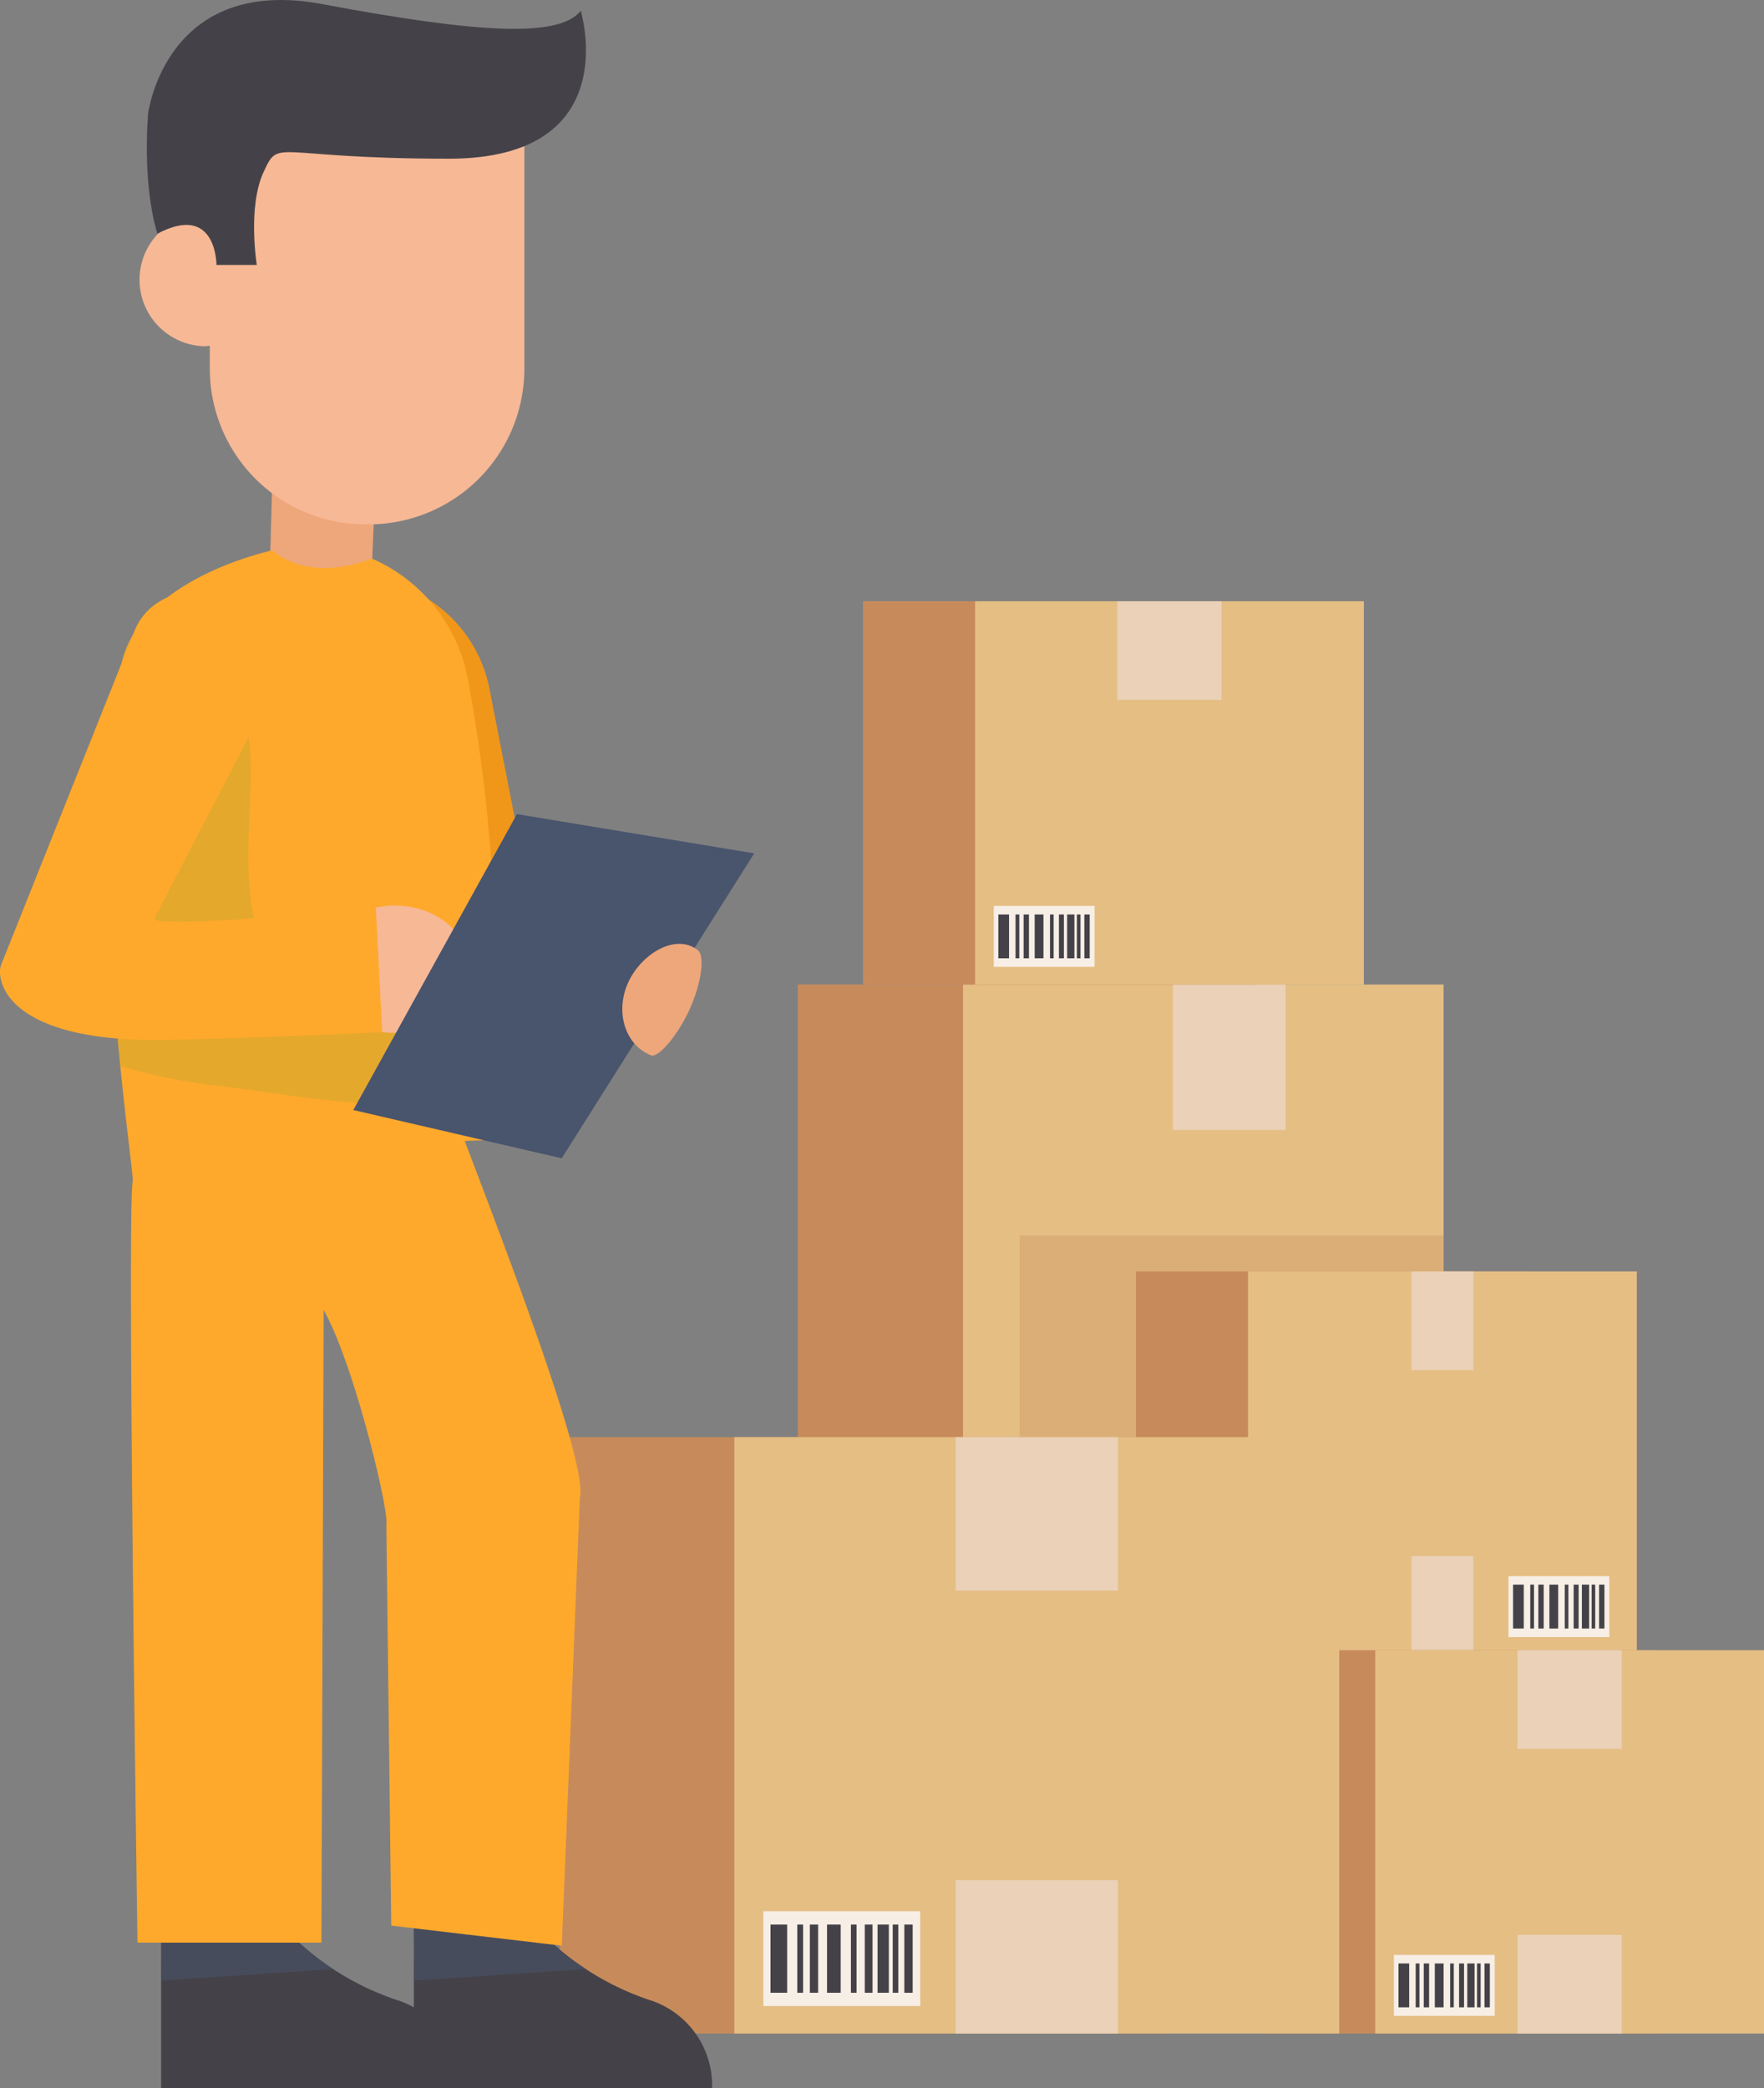 <svg xmlns="http://www.w3.org/2000/svg" width="133.544" height="158.067" viewBox="0 0 133.544 158.067">
  <rect x="0" y="0" width="133.544" height="158.067" fill="#808080" stroke="none"/>
  <g id="Suppliers_Management" data-name="Suppliers Management" transform="translate(-155.225 -343.287)">
    <g id="Group_1043" data-name="Group 1043" transform="translate(197.619 388.8)">
      <g id="Group_1030" data-name="Group 1030" transform="translate(18.001 29.016)">
        <rect id="Rectangle_222" data-name="Rectangle 222" width="36.764" height="53.414" fill="#c78b5b"/>
        <rect id="Rectangle_223" data-name="Rectangle 223" width="36.378" height="53.414" transform="translate(12.513)" fill="#e5be84"/>
        <rect id="Rectangle_224" data-name="Rectangle 224" width="8.535" height="11.012" transform="translate(28.395)" fill="#ead1b7"/>
        <rect id="Rectangle_225" data-name="Rectangle 225" width="8.535" height="11.012" transform="translate(28.395 42.402)" fill="#ead1b7"/>
        <g id="Group_1029" data-name="Group 1029" transform="translate(14.594 44.639)">
          <rect id="Rectangle_226" data-name="Rectangle 226" width="11.262" height="6.804" fill="#f7eee5"/>
          <g id="Group_1028" data-name="Group 1028" transform="translate(0.515 0.954)">
            <rect id="Rectangle_227" data-name="Rectangle 227" width="1.195" height="4.896" fill="#444248"/>
            <rect id="Rectangle_228" data-name="Rectangle 228" width="0.419" height="4.896" transform="translate(1.921)" fill="#444248"/>
            <rect id="Rectangle_229" data-name="Rectangle 229" width="0.98" height="4.896" transform="translate(4.057)" fill="#444248"/>
            <rect id="Rectangle_230" data-name="Rectangle 230" width="0.598" height="4.896" transform="translate(2.822)" fill="#444248"/>
            <rect id="Rectangle_231" data-name="Rectangle 231" width="0.405" height="4.896" transform="translate(5.77)" fill="#444248"/>
            <rect id="Rectangle_232" data-name="Rectangle 232" width="0.81" height="4.896" transform="translate(7.684)" fill="#444248"/>
            <rect id="Rectangle_233" data-name="Rectangle 233" width="0.402" height="4.896" transform="translate(8.771)" fill="#444248"/>
            <rect id="Rectangle_234" data-name="Rectangle 234" width="0.555" height="4.896" transform="translate(6.766)" fill="#444248"/>
            <rect id="Rectangle_235" data-name="Rectangle 235" width="0.598" height="4.896" transform="translate(9.605)" fill="#444248"/>
          </g>
        </g>
      </g>
      <rect id="Rectangle_236" data-name="Rectangle 236" width="32.09" height="34.408" transform="translate(34.802 48.022)" fill="#c78b5b" opacity="0.32" style="mix-blend-mode: multiply;isolation: isolate"/>
      <g id="Group_1033" data-name="Group 1033" transform="translate(43.605 50.735)">
        <rect id="Rectangle_237" data-name="Rectangle 237" width="29.694" height="29.016" fill="#c78b5b"/>
        <rect id="Rectangle_238" data-name="Rectangle 238" width="29.433" height="29.016" transform="translate(8.484)" fill="#e5be84"/>
        <rect id="Rectangle_239" data-name="Rectangle 239" width="4.688" height="7.466" transform="translate(20.857)" fill="#ead1b7"/>
        <rect id="Rectangle_240" data-name="Rectangle 240" width="4.688" height="7.466" transform="translate(20.857 21.55)" fill="#ead1b7"/>
        <g id="Group_1032" data-name="Group 1032" transform="translate(28.199 23.066)">
          <rect id="Rectangle_241" data-name="Rectangle 241" width="7.636" height="4.613" fill="#f7eee5"/>
          <g id="Group_1031" data-name="Group 1031" transform="translate(0.349 0.647)">
            <rect id="Rectangle_242" data-name="Rectangle 242" width="0.81" height="3.319" fill="#444248"/>
            <rect id="Rectangle_243" data-name="Rectangle 243" width="0.284" height="3.319" transform="translate(1.302)" fill="#444248"/>
            <rect id="Rectangle_244" data-name="Rectangle 244" width="0.665" height="3.319" transform="translate(2.751)" fill="#444248"/>
            <rect id="Rectangle_245" data-name="Rectangle 245" width="0.405" height="3.319" transform="translate(1.913)" fill="#444248"/>
            <rect id="Rectangle_246" data-name="Rectangle 246" width="0.275" height="3.319" transform="translate(3.912)" fill="#444248"/>
            <rect id="Rectangle_247" data-name="Rectangle 247" width="0.549" height="3.319" transform="translate(5.21)" fill="#444248"/>
            <rect id="Rectangle_248" data-name="Rectangle 248" width="0.273" height="3.319" transform="translate(5.947)" fill="#444248"/>
            <rect id="Rectangle_249" data-name="Rectangle 249" width="0.376" height="3.319" transform="translate(4.587)" fill="#444248"/>
            <rect id="Rectangle_250" data-name="Rectangle 250" width="0.405" height="3.319" transform="translate(6.512)" fill="#444248"/>
          </g>
        </g>
      </g>
      <g id="Group_1036" data-name="Group 1036" transform="translate(53.234 79.41)">
        <rect id="Rectangle_251" data-name="Rectangle 251" width="29.694" height="29.016" fill="#c78b5b"/>
        <rect id="Rectangle_252" data-name="Rectangle 252" width="29.432" height="29.016" transform="translate(8.484)" fill="#e5be84"/>
        <rect id="Rectangle_253" data-name="Rectangle 253" width="7.897" height="7.466" transform="translate(19.252)" fill="#ead1b7"/>
        <rect id="Rectangle_254" data-name="Rectangle 254" width="7.897" height="7.466" transform="translate(19.252 21.55)" fill="#ead1b7"/>
        <g id="Group_1035" data-name="Group 1035" transform="translate(9.895 23.066)">
          <rect id="Rectangle_255" data-name="Rectangle 255" width="7.636" height="4.613" fill="#f7eee5"/>
          <g id="Group_1034" data-name="Group 1034" transform="translate(0.349 0.647)">
            <rect id="Rectangle_256" data-name="Rectangle 256" width="0.81" height="3.319" fill="#444248"/>
            <rect id="Rectangle_257" data-name="Rectangle 257" width="0.284" height="3.319" transform="translate(1.302)" fill="#444248"/>
            <rect id="Rectangle_258" data-name="Rectangle 258" width="0.664" height="3.319" transform="translate(2.751)" fill="#444248"/>
            <rect id="Rectangle_259" data-name="Rectangle 259" width="0.405" height="3.319" transform="translate(1.913)" fill="#444248"/>
            <rect id="Rectangle_260" data-name="Rectangle 260" width="0.275" height="3.319" transform="translate(3.912)" fill="#444248"/>
            <rect id="Rectangle_261" data-name="Rectangle 261" width="0.549" height="3.319" transform="translate(5.21)" fill="#444248"/>
            <rect id="Rectangle_262" data-name="Rectangle 262" width="0.273" height="3.319" transform="translate(5.947)" fill="#444248"/>
            <rect id="Rectangle_263" data-name="Rectangle 263" width="0.376" height="3.319" transform="translate(4.587)" fill="#444248"/>
            <rect id="Rectangle_264" data-name="Rectangle 264" width="0.405" height="3.319" transform="translate(6.512)" fill="#444248"/>
          </g>
        </g>
      </g>
      <g id="Group_1039" data-name="Group 1039" transform="translate(22.941)">
        <rect id="Rectangle_265" data-name="Rectangle 265" width="29.694" height="29.016" fill="#c78b5b"/>
        <rect id="Rectangle_266" data-name="Rectangle 266" width="29.433" height="29.016" transform="translate(8.484)" fill="#e5be84"/>
        <rect id="Rectangle_267" data-name="Rectangle 267" width="7.897" height="7.466" transform="translate(19.252)" fill="#ead1b7"/>
        <g id="Group_1038" data-name="Group 1038" transform="translate(9.895 23.066)">
          <rect id="Rectangle_268" data-name="Rectangle 268" width="7.636" height="4.613" fill="#f7eee5"/>
          <g id="Group_1037" data-name="Group 1037" transform="translate(0.349 0.647)">
            <rect id="Rectangle_269" data-name="Rectangle 269" width="0.81" height="3.319" fill="#444248"/>
            <rect id="Rectangle_270" data-name="Rectangle 270" width="0.284" height="3.319" transform="translate(1.302)" fill="#444248"/>
            <rect id="Rectangle_271" data-name="Rectangle 271" width="0.665" height="3.319" transform="translate(2.751)" fill="#444248"/>
            <rect id="Rectangle_272" data-name="Rectangle 272" width="0.405" height="3.319" transform="translate(1.913)" fill="#444248"/>
            <rect id="Rectangle_273" data-name="Rectangle 273" width="0.275" height="3.319" transform="translate(3.912)" fill="#444248"/>
            <rect id="Rectangle_274" data-name="Rectangle 274" width="0.549" height="3.319" transform="translate(5.21)" fill="#444248"/>
            <rect id="Rectangle_275" data-name="Rectangle 275" width="0.273" height="3.319" transform="translate(5.947)" fill="#444248"/>
            <rect id="Rectangle_276" data-name="Rectangle 276" width="0.376" height="3.319" transform="translate(4.587)" fill="#444248"/>
            <rect id="Rectangle_277" data-name="Rectangle 277" width="0.405" height="3.319" transform="translate(6.512)" fill="#444248"/>
          </g>
        </g>
      </g>
      <g id="Group_1042" data-name="Group 1042" transform="translate(0 63.282)">
        <rect id="Rectangle_278" data-name="Rectangle 278" width="46.2" height="45.144" fill="#c78b5b"/>
        <rect id="Rectangle_279" data-name="Rectangle 279" width="45.793" height="45.144" transform="translate(13.2)" fill="#e5be84"/>
        <rect id="Rectangle_280" data-name="Rectangle 280" width="12.287" height="11.616" transform="translate(29.953)" fill="#ead1b7"/>
        <rect id="Rectangle_281" data-name="Rectangle 281" width="12.287" height="11.616" transform="translate(29.953 33.528)" fill="#ead1b7"/>
        <g id="Group_1041" data-name="Group 1041" transform="translate(15.394 35.887)">
          <rect id="Rectangle_282" data-name="Rectangle 282" width="11.88" height="7.178" fill="#f7eee5"/>
          <g id="Group_1040" data-name="Group 1040" transform="translate(0.543 1.007)">
            <rect id="Rectangle_283" data-name="Rectangle 283" width="1.261" height="5.164" fill="#444248"/>
            <rect id="Rectangle_284" data-name="Rectangle 284" width="0.442" height="5.164" transform="translate(2.026)" fill="#444248"/>
            <rect id="Rectangle_285" data-name="Rectangle 285" width="1.034" height="5.164" transform="translate(4.28)" fill="#444248"/>
            <rect id="Rectangle_286" data-name="Rectangle 286" width="0.63" height="5.164" transform="translate(2.977)" fill="#444248"/>
            <rect id="Rectangle_287" data-name="Rectangle 287" width="0.427" height="5.164" transform="translate(6.087)" fill="#444248"/>
            <rect id="Rectangle_288" data-name="Rectangle 288" width="0.854" height="5.164" transform="translate(8.105)" fill="#444248"/>
            <rect id="Rectangle_289" data-name="Rectangle 289" width="0.424" height="5.164" transform="translate(9.253)" fill="#444248"/>
            <rect id="Rectangle_290" data-name="Rectangle 290" width="0.586" height="5.164" transform="translate(7.137)" fill="#444248"/>
            <rect id="Rectangle_291" data-name="Rectangle 291" width="0.631" height="5.164" transform="translate(10.132)" fill="#444248"/>
          </g>
        </g>
      </g>
    </g>
    <g id="Group_1046" data-name="Group 1046" transform="translate(155.225 343.288)">
      <path id="Path_741" data-name="Path 741" d="M166.933,362.521l-.4,14.588,7.621.151.623-14.622Z" transform="translate(-146.268 -328.049)" fill="#eea67b"/>
      <g id="Group_1044" data-name="Group 1044" transform="translate(10.541)">
        <path id="Path_742" data-name="Path 742" d="M166.449,348.117v7.52c-.129-.011-.251-.039-.382-.039a5.038,5.038,0,0,0,0,10.074c.131,0,.253-.029.382-.039v1.735a11.786,11.786,0,0,0,11.788,11.788h.237a11.786,11.786,0,0,0,11.788-11.788V348.117Z" transform="translate(-161.106 -339.461)" fill="#f7b896"/>
        <path id="Path_746" data-name="Path 746" d="M161.514,351.943s1.273-10.583,13.2-8.345,17.935,2.545,19.565.509c0,0,3.434,11.195-9.987,11.195s-12.81-1.627-14.03,1.018-.509,7.022-.509,7.022H166.7s.021-4.733-4.468-2.366C162.236,360.977,161.107,357.847,161.514,351.943Z" transform="translate(-160.853 -343.288)" fill="#444248"/>
      </g>
      <path id="Path_747" data-name="Path 747" d="M189.977,401.1c.2-.31.4-.6.606-.891-1.427-1.482-2.986-3.117-4.045-4.28a8.113,8.113,0,0,1-1.733-3.015l-3.343-17.1a10.394,10.394,0,0,0-4.658-6.856,4.274,4.274,0,0,0-.38-.215c-5.59-2.737-7.415,4.4-7.522,6.909a4.519,4.519,0,0,0,.441,2.172l9.567,21.284a3,3,0,0,0,2.731,1.7l6.339,4.708A17.746,17.746,0,0,1,189.977,401.1Z" transform="translate(-144.393 -323.603)" fill="#f09719"/>
      <path id="Path_748" data-name="Path 748" d="M172.706,425.122v12.5h22.579l0-.056a6.789,6.789,0,0,0-4.5-6.535,20.7,20.7,0,0,1-10.245-7.3Z" transform="translate(-141.374 -279.553)" fill="#444248"/>
      <path id="Path_749" data-name="Path 749" d="M180.542,423.731l-7.836,1.391.056,4.359,12.987-.871A18.282,18.282,0,0,1,180.542,423.731Z" transform="translate(-141.374 -279.553)" fill="#49546d" opacity="0.55" style="mix-blend-mode: multiply;isolation: isolate"/>
      <path id="Path_750" data-name="Path 750" d="M162.032,425.122v12.5h22.579l0-.056a6.789,6.789,0,0,0-4.5-6.535,20.7,20.7,0,0,1-10.245-7.3Z" transform="translate(-149.831 -279.553)" fill="#444248"/>
      <path id="Path_751" data-name="Path 751" d="M169.868,423.731l-7.836,1.391.056,4.359,12.987-.871A18.258,18.258,0,0,1,169.868,423.731Z" transform="translate(-149.831 -279.553)" fill="#49546d" opacity="0.55" style="mix-blend-mode: multiply;isolation: isolate"/>
      <path id="Path_752" data-name="Path 752" d="M186.789,411.246l1.66-.065A121.729,121.729,0,0,0,187,376.153a12.457,12.457,0,0,0-7.243-9c-2.267.875-4.9,1.127-7.011-.229a5.893,5.893,0,0,1-.518-.394c-4.689,1.138-10.618,3.956-11.467,8.834-2.676,15.36,1.038,38.2.894,38.923-.441,2.19.36,57.644.36,57.644h13.928l.167-47.894c2.316,4.1,4.968,15.251,4.746,16.226l.371,30.381,12.912,1.52,1.366-33.894C196.15,435.722,190.055,419.828,186.789,411.246Z" transform="translate(-151.608 -324.875)" fill="#fea92c"/>
      <path id="Path_753" data-name="Path 753" d="M168.266,404.722c4.352.529,8.668,1.376,13.068,1.351.914-.005,1.816,0,2.71.018,2.065-1.843,1.031-4.241.292-5.395-1.939-3.025-11.729-3.26-12.96-6.676-1.35-3.746-.936-7.75-.812-11.646.172-5.391-.57-9.334-5.7-11.8-.8-.385-1.615-.731-2.436-1.063a7.509,7.509,0,0,0-1.67,3.49c-1.665,9.553-.857,21.988-.045,30.2A41.478,41.478,0,0,0,168.266,404.722Z" transform="translate(-151.608 -322.512)" fill="#caa92c" opacity="0.5" style="mix-blend-mode: multiply;isolation: isolate"/>
      <g id="Group_1045" data-name="Group 1045" transform="translate(0 44.53)">
        <path id="Path_754" data-name="Path 754" d="M155.313,396.636l10.1-25.284a4.533,4.533,0,0,1,1.3-1.794c1.923-1.617,7.454-3.079,9.216,2.891a7.039,7.039,0,0,1-.152,3.631l-8.856,17.027c-.326.937,16.758-.8,16.758-.8l.486,9.436s-10.6.484-16.457.581C155.577,402.522,154.883,397.717,155.313,396.636Z" transform="translate(-155.225 -368.133)" fill="#fea92c"/>
        <path id="Path_755" data-name="Path 755" d="M172.168,381.543a6.905,6.905,0,0,0-1.068.147l.486,9.436a7.166,7.166,0,0,0,1.079.036c3.181-.165,5.649-2.45,5.513-5.106S175.35,381.38,172.168,381.543Z" transform="translate(-142.647 -357.515)" fill="#f7b896"/>
      </g>
      <path id="Path_756" data-name="Path 756" d="M182.535,377.673l-12.387,22.4,15.775,3.654L200.5,380.642Z" transform="translate(-143.401 -316.044)" fill="#49546d"/>
      <path id="Path_757" data-name="Path 757" d="M187.226,383.627c.574.45.253,2.586-.636,4.522s-2.346,3.667-2.907,3.443c-1.963-.78-2.726-3.275-1.746-5.474S185.546,382.31,187.226,383.627Z" transform="translate(-134.399 -311.704)" fill="#eea67b"/>
    </g>
  </g>
</svg>
